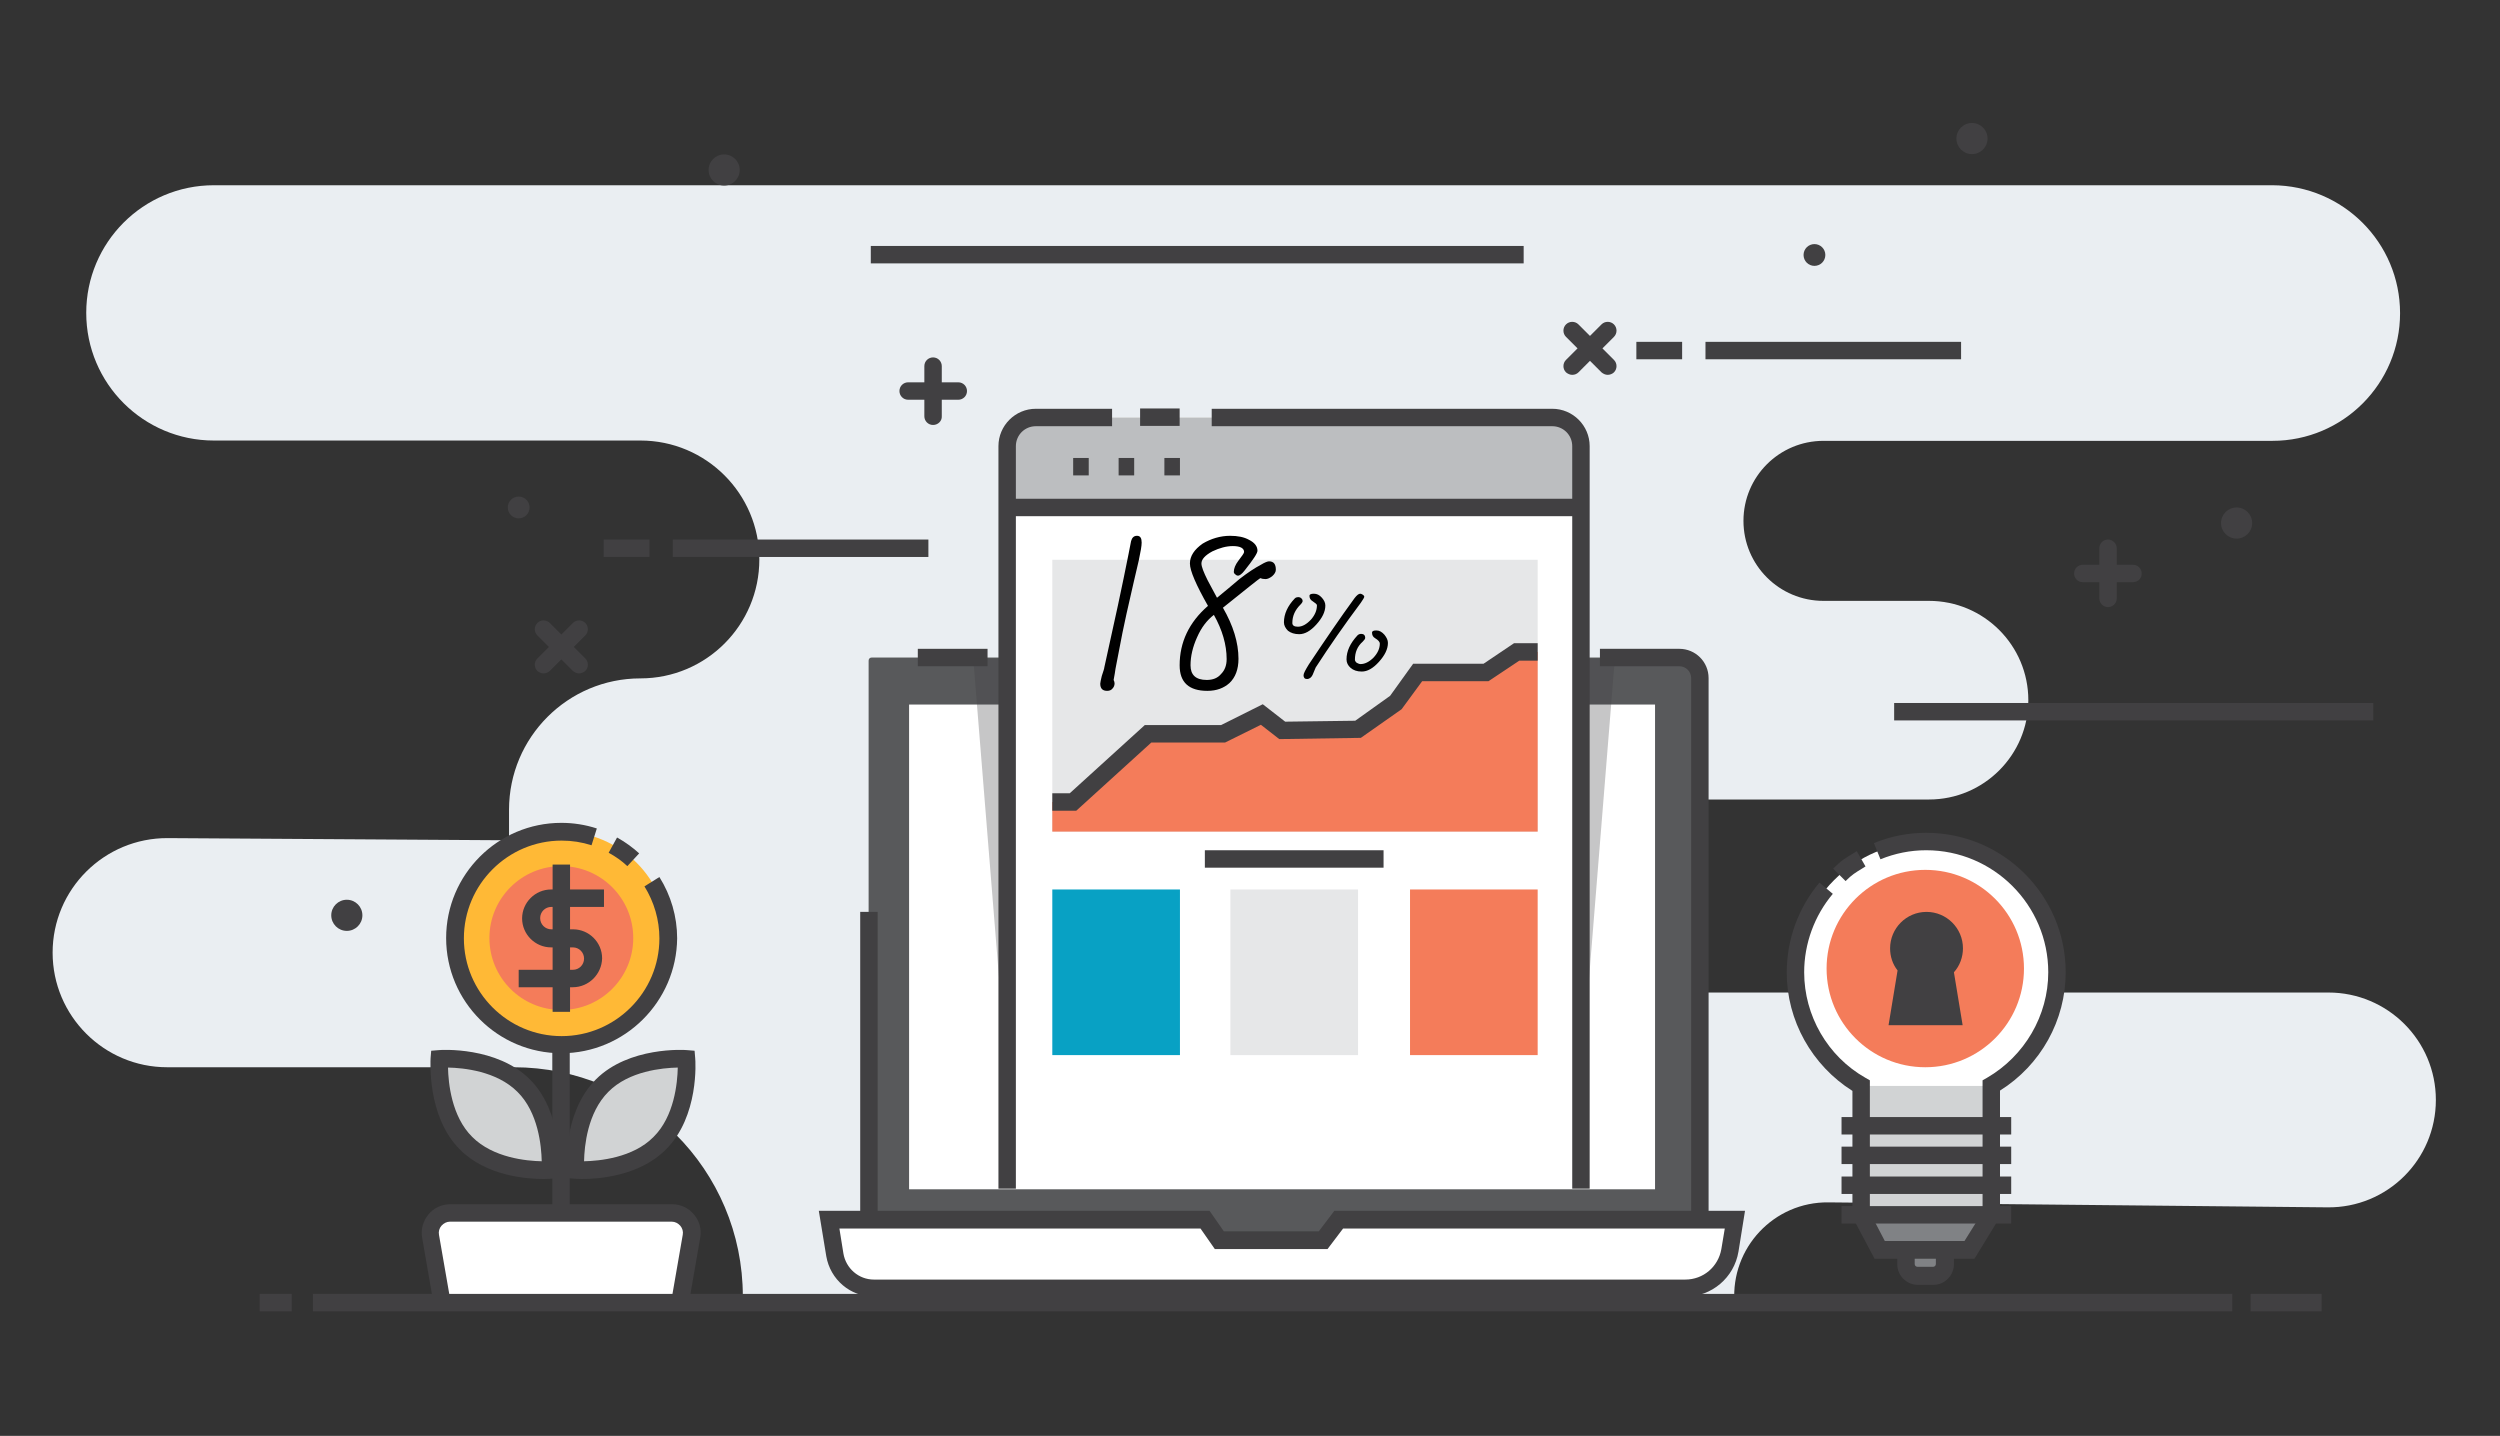 <?xml version="1.0" encoding="utf-8"?>
<!-- Generator: Adobe Illustrator 21.0.0, SVG Export Plug-In . SVG Version: 6.00 Build 0)  -->
<svg version="1.1" id="圖層_1" xmlns="http://www.w3.org/2000/svg" xmlns:xlink="http://www.w3.org/1999/xlink" x="0px" y="0px"
	 viewBox="0 0 803 461.2" style="enable-background:new 0 0 803 461.2;" xml:space="preserve">
<rect x="0" y="0" width="803" height="461.2" fill="#333333" stroke="none"/>
<style type="text/css">
	.st0{fill:#EAEEF2;}
	.st1{fill:#FFFFFF;}
	.st2{fill:#414042;}
	.st3{fill:#FFB936;}
	.st4{fill:#F47C5A;}
	.st5{fill:#D1D3D4;}
	.st6{fill:#808285;}
	.st7{fill:#58595B;}
	.st8{opacity:0.3;}
	.st9{fill:#BCBEC0;}
	.st10{fill:#08A1C4;}
	.st11{fill:#E6E7E8;}
</style>
<g id="XMLID_704_">
	<path class="st0" d="M770.9,100.6L770.9,100.6c0,22.6-18.3,41-41,41H585.7c-14.2,0-25.7,11.5-25.7,25.7l0,0
		c0,14.2,11.5,25.7,25.7,25.7h33.9c17.6,0,31.9,14.3,31.9,31.9l0,0c0,17.6-14.3,31.9-31.9,31.9h-82.1c-17.1,0-31,13.9-31,31l0,0
		c0,17.1,13.9,31,31,31h210.4c19,0,34.5,15.4,34.5,34.5l0,0c0,19.2-15.6,34.7-34.8,34.5l-160.3-1.6c-17.5-0.2-31.4,14.6-30.2,32.1
		l0,0l-318.5-1.9l0,0c0-40.7-33-73.6-73.6-73.6H53.7c-20.3,0-36.8-16.5-36.8-36.8l0,0c0-20.4,16.6-36.9,37-36.8l109.6,0.7v-9.8
		c0-23.3,18.9-42.2,42.2-42.2l0,0c21.1,0,38.2-17.1,38.2-38.2l0,0c0-21.1-17.1-38.2-38.2-38.2h-137c-22.6,0-41-18.3-41-41l0,0
		c0-22.6,18.3-41,41-41h661.2C752.5,59.6,770.9,77.9,770.9,100.6z"/>
</g>
<g id="XMLID_369_">
	<g id="XMLID_389_">
		<path class="st1" d="M218.4,418.4l3.6-20.8c0.7-4.2-2.5-8-6.7-8h-70.2c-4.2,0-7.4,3.8-6.7,8l3.6,20.8H218.4z"/>
	</g>
	<g id="XMLID_388_">
		<path id="XMLID_478_" class="st2" d="M139.3,418.9l-3.7-21.3c-0.5-2.7,0.3-5.4,2-7.5s4.3-3.3,7-3.3h71.3c2.7,0,5.3,1.2,7,3.3
			c1.8,2.1,2.5,4.8,2,7.5l-3.7,21.3l-5.6-1l3.7-21.3c0.2-1-0.1-2.1-0.8-2.9s-1.7-1.3-2.7-1.3h-71.3c-1,0-2,0.5-2.7,1.3
			s-1,1.9-0.8,2.9l3.7,21.3L139.3,418.9z"/>
	</g>
	<g id="XMLID_387_">
		<rect id="XMLID_477_" x="177.4" y="327.8" class="st2" width="5.6" height="63.8"/>
	</g>
	<g id="XMLID_386_">
		<circle class="st3" cx="180.3" cy="301.3" r="34.2"/>
	</g>
	<g id="XMLID_94_">
		<circle class="st4" cx="180.3" cy="301.3" r="23.1"/>
	</g>
	<g id="XMLID_385_">
		<path id="XMLID_476_" class="st2" d="M180.3,338.3c-20.4,0-37-16.6-37-37s16.6-37,37-37c3.9,0,7.7,0.6,11.4,1.8l-1.7,5.4
			c-3.1-1-6.3-1.5-9.6-1.5c-17.3,0-31.4,14.1-31.4,31.4s14.1,31.4,31.4,31.4s31.4-14.1,31.4-31.4c0-5.9-1.7-11.7-4.8-16.7l4.8-3
			c3.7,5.9,5.7,12.7,5.7,19.7C217.3,321.7,200.7,338.3,180.3,338.3z"/>
	</g>
	<g id="XMLID_383_">
		<path id="XMLID_475_" class="st2" d="M201.5,278.2c-1.8-1.7-3.8-3.1-6-4.3l2.7-4.9c2.5,1.4,4.9,3.1,7.1,5.1L201.5,278.2z"/>
	</g>
	<g id="XMLID_374_">
		<g id="XMLID_376_">
			<path id="XMLID_474_" class="st2" d="M184,317.1h-17.4v-5.6H184c2,0,3.6-1.6,3.6-3.6s-1.6-3.6-3.6-3.6h-7c-5.1,0-9.3-4.2-9.3-9.3
				c0-5.1,4.2-9.3,9.3-9.3h17v5.6h-16.9c-2,0-3.6,1.6-3.6,3.6s1.6,3.6,3.6,3.6h7c5.1,0,9.3,4.2,9.3,9.3
				C193.3,312.9,189.1,317.1,184,317.1z"/>
		</g>
		<g id="XMLID_375_">
			<rect id="XMLID_473_" x="177.5" y="277.7" class="st2" width="5.6" height="47.3"/>
		</g>
	</g>
	<g id="XMLID_373_">
		<path class="st5" d="M220.5,340.1c0,0,1.3,17.2-8.6,27.1c-9.9,9.9-27.1,8.6-27.1,8.6s-1.3-17.2,8.6-27.1
			C203.2,338.9,220.5,340.1,220.5,340.1z"/>
	</g>
	<g id="XMLID_372_">
		<path id="XMLID_467_" class="st2" d="M186.9,378.7c-1.3,0-2.1-0.1-2.3-0.1l-2.4-0.2L182,376c-0.1-0.8-1.2-18.7,9.4-29.3
			c10.6-10.6,28.5-9.5,29.3-9.4l2.4,0.2l0.2,2.4c0.1,0.8,1.3,18.7-9.4,29.3C205.4,377.8,192.1,378.7,186.9,378.7z M217.7,342.9
			c-4.9,0.1-15.7,1.1-22.3,7.8c-6.7,6.7-7.7,17.4-7.8,22.3c4.9-0.1,15.7-1.1,22.3-7.8C216.6,358.6,217.6,347.8,217.7,342.9z"/>
	</g>
	<g id="XMLID_371_">
		<path class="st5" d="M176.8,375.8c0,0,1.3-17.2-8.6-27.1c-9.9-9.9-27.1-8.6-27.1-8.6s-1.3,17.2,8.6,27.1
			C159.5,377.1,176.8,375.8,176.8,375.8z"/>
	</g>
	<g id="XMLID_370_">
		<path id="XMLID_464_" class="st2" d="M174.7,378.7c-5.3,0-18.5-0.9-27-9.5c-10.6-10.6-9.4-28.5-9.4-29.3l0.2-2.4l2.4-0.2
			c0.8-0.1,18.7-1.2,29.3,9.4s9.4,28.5,9.4,29.3l-0.2,2.4l-2.4,0.2C176.8,378.6,176,378.7,174.7,378.7z M143.9,342.9
			c0.1,4.9,1.1,15.7,7.8,22.3c6.7,6.7,17.4,7.7,22.3,7.8c-0.1-4.9-1.1-15.7-7.8-22.3C159.5,344,148.8,343,143.9,342.9z"/>
	</g>
</g>
<g id="XMLID_74_">
	<g id="XMLID_76_">
		<path id="XMLID_455_" class="st2" d="M307.8,128.4h-16.1c-1.6,0-2.8-1.3-2.8-2.8c0-1.6,1.3-2.8,2.8-2.8h16.1
			c1.6,0,2.8,1.3,2.8,2.8C310.6,127.2,309.3,128.4,307.8,128.4z"/>
	</g>
	<g id="XMLID_75_">
		<path id="XMLID_454_" class="st2" d="M299.7,136.5c-1.6,0-2.8-1.3-2.8-2.8v-16.1c0-1.6,1.3-2.8,2.8-2.8c1.6,0,2.8,1.3,2.8,2.8
			v16.1C302.6,135.2,301.3,136.5,299.7,136.5z"/>
	</g>
</g>
<g id="XMLID_168_">
	<g id="XMLID_267_">
		<path id="XMLID_453_" class="st2" d="M685.1,187H669c-1.6,0-2.8-1.3-2.8-2.8c0-1.6,1.3-2.8,2.8-2.8h16.1c1.6,0,2.8,1.3,2.8,2.8
			C688,185.7,686.7,187,685.1,187z"/>
	</g>
	<g id="XMLID_262_">
		<path id="XMLID_452_" class="st2" d="M677.1,195c-1.6,0-2.8-1.3-2.8-2.8v-16.1c0-1.6,1.3-2.8,2.8-2.8s2.8,1.3,2.8,2.8v16.1
			C679.9,193.8,678.6,195,677.1,195z"/>
	</g>
</g>
<g id="XMLID_79_">
	<g id="XMLID_81_">
		<path id="XMLID_451_" class="st2" d="M505,120.4c-0.7,0-1.4-0.3-2-0.8c-1.1-1.1-1.1-2.9,0-4l11.4-11.4c1.1-1.1,2.9-1.1,4,0
			s1.1,2.9,0,4L507,119.6C506.5,120.1,505.8,120.4,505,120.4z"/>
	</g>
	<g id="XMLID_80_">
		<path id="XMLID_450_" class="st2" d="M516.4,120.4c-0.7,0-1.4-0.3-2-0.8L503,108.2c-1.1-1.1-1.1-2.9,0-4s2.9-1.1,4,0l11.4,11.4
			c1.1,1.1,1.1,2.9,0,4C517.9,120.1,517.1,120.4,516.4,120.4z"/>
	</g>
</g>
<g id="XMLID_268_">
	<g id="XMLID_270_">
		<path id="XMLID_449_" class="st2" d="M174.6,216.3c-0.7,0-1.4-0.3-2-0.8c-1.1-1.1-1.1-2.9,0-4l11.4-11.4c1.1-1.1,2.9-1.1,4,0
			s1.1,2.9,0,4l-11.4,11.4C176,216,175.3,216.3,174.6,216.3z"/>
	</g>
	<g id="XMLID_269_">
		<path id="XMLID_448_" class="st2" d="M186,216.3c-0.7,0-1.4-0.3-2-0.8l-11.4-11.4c-1.1-1.1-1.1-2.9,0-4s2.9-1.1,4,0l11.4,11.4
			c1.1,1.1,1.1,2.9,0,4C187.4,216,186.7,216.3,186,216.3z"/>
	</g>
</g>
<g id="XMLID_305_">
	<rect id="XMLID_447_" x="547.8" y="109.8" class="st2" width="82.1" height="5.6"/>
</g>
<g id="XMLID_368_">
	<rect id="XMLID_446_" x="279.7" y="79" class="st2" width="209.7" height="5.6"/>
</g>
<g id="XMLID_271_">
	<rect id="XMLID_445_" x="608.4" y="225.8" class="st2" width="153.9" height="5.6"/>
</g>
<g id="XMLID_302_">
	<rect id="XMLID_444_" x="525.6" y="109.8" class="st2" width="14.7" height="5.6"/>
</g>
<g id="XMLID_273_">
	<rect id="XMLID_443_" x="216.1" y="173.3" class="st2" width="82.1" height="5.6"/>
</g>
<g id="XMLID_272_">
	<rect id="XMLID_442_" x="193.9" y="173.3" class="st2" width="14.7" height="5.6"/>
</g>
<g id="XMLID_396_">
	<circle class="st2" cx="718.4" cy="168" r="5"/>
</g>
<g id="XMLID_285_">
	<circle class="st2" cx="633.4" cy="44.5" r="5"/>
</g>
<g id="XMLID_278_">
	<circle class="st2" cx="111.4" cy="294" r="5"/>
</g>
<g id="XMLID_276_">
	<circle class="st2" cx="232.6" cy="54.6" r="5"/>
</g>
<g id="XMLID_384_">
	<circle class="st2" cx="629.9" cy="273.3" r="3.5"/>
</g>
<g id="XMLID_279_">
	<circle class="st2" cx="166.6" cy="163" r="3.5"/>
</g>
<g id="XMLID_282_">
	<circle class="st2" cx="298.2" cy="255.2" r="3.5"/>
</g>
<g id="XMLID_275_">
	<circle class="st2" cx="582.8" cy="81.9" r="3.5"/>
</g>
<g id="XMLID_581_">
	<g id="XMLID_579_">
		<path class="st6" d="M623.7,409.9h-10.6c-0.5,0-1-0.4-1-1v-17.3c0-0.5,0.5-1,1-1h10.6c0.5,0,1,0.5,1,1v17.3
			C624.7,409.4,624.3,409.9,623.7,409.9z"/>
	</g>
	<g id="XMLID_577_">
		<path id="XMLID_407_" class="st2" d="M621,412.7h-5c-3.6,0-6.6-3-6.6-6.6v-11.7c0-3.6,3-6.6,6.6-6.6h5c3.6,0,6.6,3,6.6,6.6v11.7
			C627.6,409.7,624.6,412.7,621,412.7z M615.9,393.4c-0.5,0-0.9,0.4-0.9,0.9V406c0,0.5,0.4,0.9,0.9,0.9h5c0.5,0,0.9-0.4,0.9-0.9
			v-11.7c0-0.5-0.4-0.9-0.9-0.9H615.9z"/>
	</g>
	<g id="XMLID_569_">
		<path class="st1" d="M660.8,312.4c0-23.2-18.8-42-42-42s-42,18.8-42,42c0,15.6,8.5,29.1,21.1,36.4v41.4l6,11.3h28.9l7.1-11.3
			v-41.4C652.3,341.5,660.8,328,660.8,312.4z"/>
	</g>
	<g id="XMLID_580_">
		<polygon class="st5" points="597.8,348.8 597.8,390.2 603.8,401.5 632.6,401.5 639.7,390.2 639.7,348.8 		"/>
	</g>
	<g id="XMLID_571_">
		<polygon class="st6" points="639.7,390.2 632.6,401.5 603.8,401.5 597.8,390.2 		"/>
	</g>
	<g id="XMLID_574_">
		<path id="XMLID_406_" class="st2" d="M634.2,404.3h-32.1l-7.1-13.4v-40.5c-13-8.2-21.1-22.6-21.1-38c0-10.6,3.7-20.8,10.5-28.9
			l4.3,3.6c-5.9,7-9.2,16-9.2,25.2c0,13.9,7.5,27,19.7,33.9l1.4,0.8v42.4l4.8,9.2H631l5.8-9.3V347l1.4-0.8c12.1-7,19.7-20,19.7-33.9
			c0-21.6-17.6-39.2-39.2-39.2c-5.1,0-10,1-14.7,2.9l-2.1-5.2c5.4-2.2,11-3.3,16.8-3.3c24.7,0,44.8,20.1,44.8,44.8
			c0,15.4-8,29.8-21.1,38v40.6L634.2,404.3z"/>
	</g>
	<g id="XMLID_568_">
		<path id="XMLID_405_" class="st2" d="M592.8,283l-4-4c2.7-2.7,4.1-3.5,6.8-5.1l0.8-0.5l2.8,4.9l-0.8,0.5
			C595.8,280.4,594.9,280.9,592.8,283z"/>
	</g>
	<g id="XMLID_566_">
		<rect id="XMLID_366_" x="591.5" y="358.8" class="st2" width="54.5" height="5.6"/>
	</g>
	<g id="XMLID_564_">
		<rect id="XMLID_365_" x="591.5" y="368.3" class="st2" width="54.5" height="5.6"/>
	</g>
	<g id="XMLID_567_">
		<rect id="XMLID_280_" x="591.5" y="377.9" class="st2" width="54.5" height="5.6"/>
	</g>
	<g id="XMLID_573_">
		<rect id="XMLID_277_" x="591.5" y="387.4" class="st2" width="54.5" height="5.6"/>
	</g>
	<g id="XMLID_570_">
		<circle class="st4" cx="618.4" cy="311.1" r="31.7"/>
	</g>
	<g id="XMLID_576_">
		<path class="st2" d="M627.6,304.6c0-4.9-4-8.9-8.9-8.9s-8.9,4-8.9,8.9c0,2.4,1,4.7,2.6,6.3l-2.6,15.6H627l-2.5-15.2
			C626.4,309.7,627.6,307.3,627.6,304.6z"/>
	</g>
	<g id="XMLID_572_">
		<path id="XMLID_179_" class="st2" d="M630.4,329.3h-23.8l2.9-17.6c-1.6-2-2.4-4.5-2.4-7.1c0-6.4,5.2-11.7,11.7-11.7
			c6.4,0,11.7,5.2,11.7,11.7c0,2.8-1,5.6-2.9,7.7L630.4,329.3z M613.2,323.7h10.5l-2.3-13.4l1.2-1c1.4-1.2,2.1-2.8,2.1-4.6
			c0-3.3-2.7-6-6-6s-6,2.7-6,6c0,1.6,0.6,3.1,1.8,4.3l1,1L613.2,323.7z"/>
	</g>
</g>
<g id="XMLID_293_">
	<g id="XMLID_338_">
		<rect id="XMLID_176_" x="83.4" y="415.6" class="st2" width="10.3" height="5.6"/>
	</g>
	<g id="XMLID_341_">
		<rect id="XMLID_115_" x="722.9" y="415.6" class="st2" width="22.8" height="5.6"/>
	</g>
	<g id="XMLID_343_">
		<rect id="XMLID_106_" x="100.5" y="415.6" class="st2" width="616.5" height="5.6"/>
	</g>
</g>
<g>
	<g id="XMLID_54_">
		<g id="XMLID_336_">
			<path class="st7" d="M545,403H280c-0.6,0-1-0.4-1-1V212.2c0-0.6,0.4-1,1-1h265c0.5,0,1,0.4,1,1V402C546,402.6,545.5,403,545,403z
				"/>
		</g>
		<g id="XMLID_37_">
			<rect id="XMLID_796_" x="294.8" y="208.4" class="st2" width="22.4" height="5.6"/>
		</g>
		<g id="XMLID_40_">
			<path id="XMLID_795_" class="st2" d="M539.3,405.8H285.7c-5.2,0-9.4-4.2-9.4-9.4V292.9h5.6v103.5c0,2.1,1.7,3.8,3.8,3.8h253.7
				c2.1,0,3.8-1.7,3.8-3.8V217.8c0-2.1-1.7-3.8-3.8-3.8h-25.5v-5.6h25.5c5.2,0,9.4,4.2,9.4,9.4v178.6
				C548.8,401.6,544.5,405.8,539.3,405.8z"/>
		</g>
		<g id="XMLID_333_">
			<rect x="292" y="226.3" class="st1" width="239.6" height="155.7"/>
		</g>
		<g id="XMLID_50_">
			<path class="st1" d="M541.3,413.7H280.8c-6.3,0-11.6-4.5-12.6-10.7l-1.9-11.3h120.8l4.6,6.6H425l5-6.6h127.2l-1.6,9.8
				C554.5,408.5,548.4,413.7,541.3,413.7z"/>
		</g>
		<g id="XMLID_49_">
			<path id="XMLID_791_" class="st2" d="M541.3,416.5H280.8c-7.7,0-14.1-5.5-15.4-13l-2.4-14.6h125.5l4.6,6.6h30.5l5-6.6h131.9
				l-2.1,13.1C557,410.4,549.8,416.5,541.3,416.5z M269.6,394.5l1.3,8.1c0.8,4.8,4.9,8.4,9.8,8.4h260.6c5.8,0,10.6-4.1,11.6-9.8
				l1.1-6.6H431.4l-5,6.6h-36.2l-4.6-6.6h-116V394.5z"/>
		</g>
	</g>
	<g id="XMLID_230_" class="st8">
		<polygon id="XMLID_324_" class="st2" points="518.7,211.5 312.6,211.5 323.5,346.5 507.8,346.5 		"/>
	</g>
	<g id="XMLID_3_">
		<g id="XMLID_51_">
			<g id="XMLID_119_">
				<path class="st1" d="M507.8,381.8V145c0-6.1-4.9-11-11-11H334.5c-6.1,0-11,4.9-11,11v236.7L507.8,381.8z"/>
			</g>
			<g id="XMLID_110_">
				<path class="st9" d="M323.5,162.5v-19.2c0-5.1,4.1-9.2,9.2-9.2h165.9c5.1,0,9.2,4.1,9.2,9.2v19.2H323.5z"/>
			</g>
			<g id="XMLID_108_">
				<path id="XMLID_748_" class="st2" d="M326.3,381.8h-5.6V143.3c0-6.6,5.4-12,12-12h24.5v5.6h-24.5c-3.6,0-6.4,2.9-6.4,6.4V381.8z
					"/>
			</g>
			<g id="XMLID_107_">
				<path id="XMLID_747_" class="st2" d="M510.6,381.8H505V143.3c0-3.6-2.9-6.4-6.4-6.4H389.2v-5.6h109.4c6.6,0,12,5.4,12,12V381.8z
					"/>
			</g>
			<g id="XMLID_92_">
				<rect id="XMLID_746_" x="366.2" y="131.2" class="st2" width="12.7" height="5.6"/>
			</g>
			<g id="XMLID_89_">
				<rect id="XMLID_745_" x="323.5" y="160.2" class="st2" width="184.3" height="5.6"/>
			</g>
			<g id="XMLID_88_">
				<rect id="XMLID_744_" x="344.7" y="147.1" class="st2" width="5" height="5.6"/>
			</g>
			<g id="XMLID_78_">
				<rect id="XMLID_743_" x="359.3" y="147.1" class="st2" width="5" height="5.6"/>
			</g>
			<g id="XMLID_68_">
				<rect id="XMLID_742_" x="374" y="147.1" class="st2" width="5" height="5.6"/>
			</g>
			<g id="XMLID_65_">
				<rect x="338" y="285.7" class="st10" width="41" height="53.2"/>
			</g>
			<g id="XMLID_63_">
				<rect x="395.2" y="285.7" class="st11" width="41" height="53.2"/>
			</g>
			<g id="XMLID_62_">
				<rect x="452.9" y="285.7" class="st4" width="41" height="53.2"/>
			</g>
			<g id="XMLID_56_">
				<rect id="XMLID_741_" x="387" y="273.1" class="st2" width="57.4" height="5.6"/>
			</g>
			<g id="XMLID_125_">
				<rect x="338" y="179.8" class="st11" width="155.9" height="87.3"/>
			</g>
			<g id="XMLID_124_">
				<polygon class="st4" points="493.9,209.4 487.2,209.4 477.3,216 464.9,216 455.4,216 448.5,225.5 436.2,234.2 411.9,234.6 
					405.3,229.5 392.9,235.7 368.8,235.7 344.7,257.6 338,257.6 338,267.1 493.9,267.1 				"/>
			</g>
			<g id="XMLID_123_">
				<polygon id="XMLID_740_" class="st2" points="345.7,260.4 338,260.4 338,254.8 343.6,254.8 367.7,232.9 392.2,232.9 
					405.6,226.2 412.8,231.8 435.3,231.5 446.5,223.5 453.9,213.2 476.5,213.2 486.3,206.6 493.9,206.6 493.9,212.2 488,212.2 
					478.1,218.8 456.8,218.8 450.2,227.8 437.1,237 410.9,237.4 405,232.8 393.5,238.5 369.8,238.5 				"/>
			</g>
		</g>
	</g>
</g>
<g>
	<path d="M425.7,194.5c0,2-1,4-2.9,6.1s-3.7,3.1-5.5,3.1c-1.5,0-2.7-0.4-3.6-1.1c-0.8-0.8-1.3-1.7-1.3-2.7c0-2.7,1.2-5.3,3.5-7.7
		c0.3-0.3,0.7-0.4,1.2-0.4c0.3,0,0.6,0.1,0.9,0.4c0.3,0.2,0.4,0.6,0.4,0.9c0,0.2-0.2,0.6-0.7,1.1c-1.7,1.7-2.6,3.6-2.6,5.9
		c0,0.8,0.6,1.2,1.8,1.2c1.4,0,2.8-0.8,4.2-2.3c1.3-1.5,1.9-3,1.9-4.6c0-0.3-0.5-0.7-1.4-1.3c-0.7-0.4-1-1-1-1.7
		c0-0.5,0.5-0.7,1.4-0.7c1,0,1.8,0.4,2.6,1.3C425.3,192.8,425.7,193.6,425.7,194.5z M438.2,191.7c0,0.2-0.4,0.9-1.1,1.9
		c-5.3,7.1-10.1,14-14.5,20.8c-0.3,0.8-0.7,1.6-1,2.4c-0.4,0.8-1,1.3-1.8,1.3c-0.7,0-1.1-0.4-1.1-1.2c0-0.6,0.6-1.7,1.7-3.5
		c5.2-7.8,10.1-15,14.7-21.3c0.7-0.9,1.3-1.4,1.8-1.4c0.2,0,0.5,0.1,0.8,0.3S438.2,191.4,438.2,191.7z M445.8,206.5c0,2-1,4-2.9,6.1
		s-3.7,3.1-5.5,3.1c-1.5,0-2.7-0.4-3.6-1.2c-0.8-0.7-1.3-1.6-1.3-2.7c0-2.7,1.2-5.2,3.5-7.7c0.3-0.3,0.7-0.5,1.2-0.5
		c0.8,0,1.3,0.4,1.3,1.3c0,0.3-0.3,0.7-0.8,1.2c-1.7,1.5-2.5,3.4-2.5,5.8c0,0.3,0.2,0.7,0.6,1c0.4,0.2,0.8,0.4,1.2,0.4
		c1.4,0,2.8-0.7,4.2-2.1c1.3-1.4,2-2.9,2-4.5c0-0.5-0.5-1.1-1.5-1.7c-0.7-0.4-1-1-1-1.8c0-0.5,0.5-0.7,1.4-0.7c1,0,1.8,0.5,2.6,1.4
		C445.4,204.8,445.8,205.6,445.8,206.5z"/>
</g>
<g>
	<path d="M366.7,174.3c0,1-0.3,2.8-0.9,5.6c-0.9,3.7-2.2,9.5-4,17.4c-0.5,2.1-1.7,7.9-3.5,17.5c-0.1,0.8-0.3,2-0.6,3.6
		c0.2,0.4,0.3,0.8,0.3,1.1c0,0.6-0.2,1.2-0.7,1.7c-0.4,0.5-1,0.7-1.7,0.7c-1.5,0-2.2-0.8-2.2-2.3c0-0.4,0.2-1.2,0.5-2.5
		c0.5-1.5,0.8-2.4,0.8-2.7c3.2-14.3,5.8-26.4,7.8-36.5c0.2-1.1,0.5-2.5,0.8-4.1c0.3-1.1,0.9-1.7,1.9-1.7
		C366.3,172.1,366.7,172.9,366.7,174.3z"/>
	<path d="M409.8,183c0,0.7-0.4,1.4-1.2,2.1c-0.8,0.6-1.5,0.9-2.1,0.9c-0.7,0-1.2-0.1-1.7-0.3c-0.4,0.2-4.4,3.4-12,9.5
		c3.3,5.7,5,11.2,5,16.4c0,3.4-1,6-2.9,7.8c-1.8,1.6-4.1,2.5-7.1,2.5c-5.9,0-8.9-2.7-8.9-8.2c0-7.4,3-13.8,9.1-19.1
		c-3.8-6.7-5.8-11.3-5.8-13.6c0-2.4,1.4-4.5,4.1-6.4c2.7-1.6,5.7-2.5,8.8-2.5c2.5,0,4.5,0.4,6.1,1.3c1.8,0.9,2.7,2.1,2.7,3.5
		c0,0.8-1.4,2.9-4.1,6.3c-0.9,1.2-1.7,1.7-2.1,1.7c-0.3,0-0.6-0.1-0.9-0.4c-0.3-0.2-0.5-0.5-0.5-0.8c0-1.1,0.5-2.3,1.4-3.5
		c1.2-1.6,1.9-2.5,1.9-2.9c0-1.2-1.2-1.9-3.6-1.9c-2.1,0-4.3,0.6-6.6,1.7c-2.4,1.3-3.5,2.6-3.5,3.9c0,1,0.7,2.8,2,5.4
		c1,1.9,2,3.7,3,5.6c2.4-2,4.8-3.9,7.2-6c2.7-2.1,5-3.6,6.9-4.6c1.3-0.8,2.2-1.1,2.6-1.1C409.1,180.3,409.8,181.2,409.8,183z
		 M394,211.7c0-4.6-1.4-9.4-4.1-14.2c-2.2,1.7-4,4-5.4,7.2c-1.4,3.1-2.1,6.1-2.1,9c0,3.1,1.7,4.7,5.2,4.7c2,0,3.5-0.6,4.6-1.9
		C393.4,215.3,394,213.7,394,211.7z"/>
</g>
</svg>
